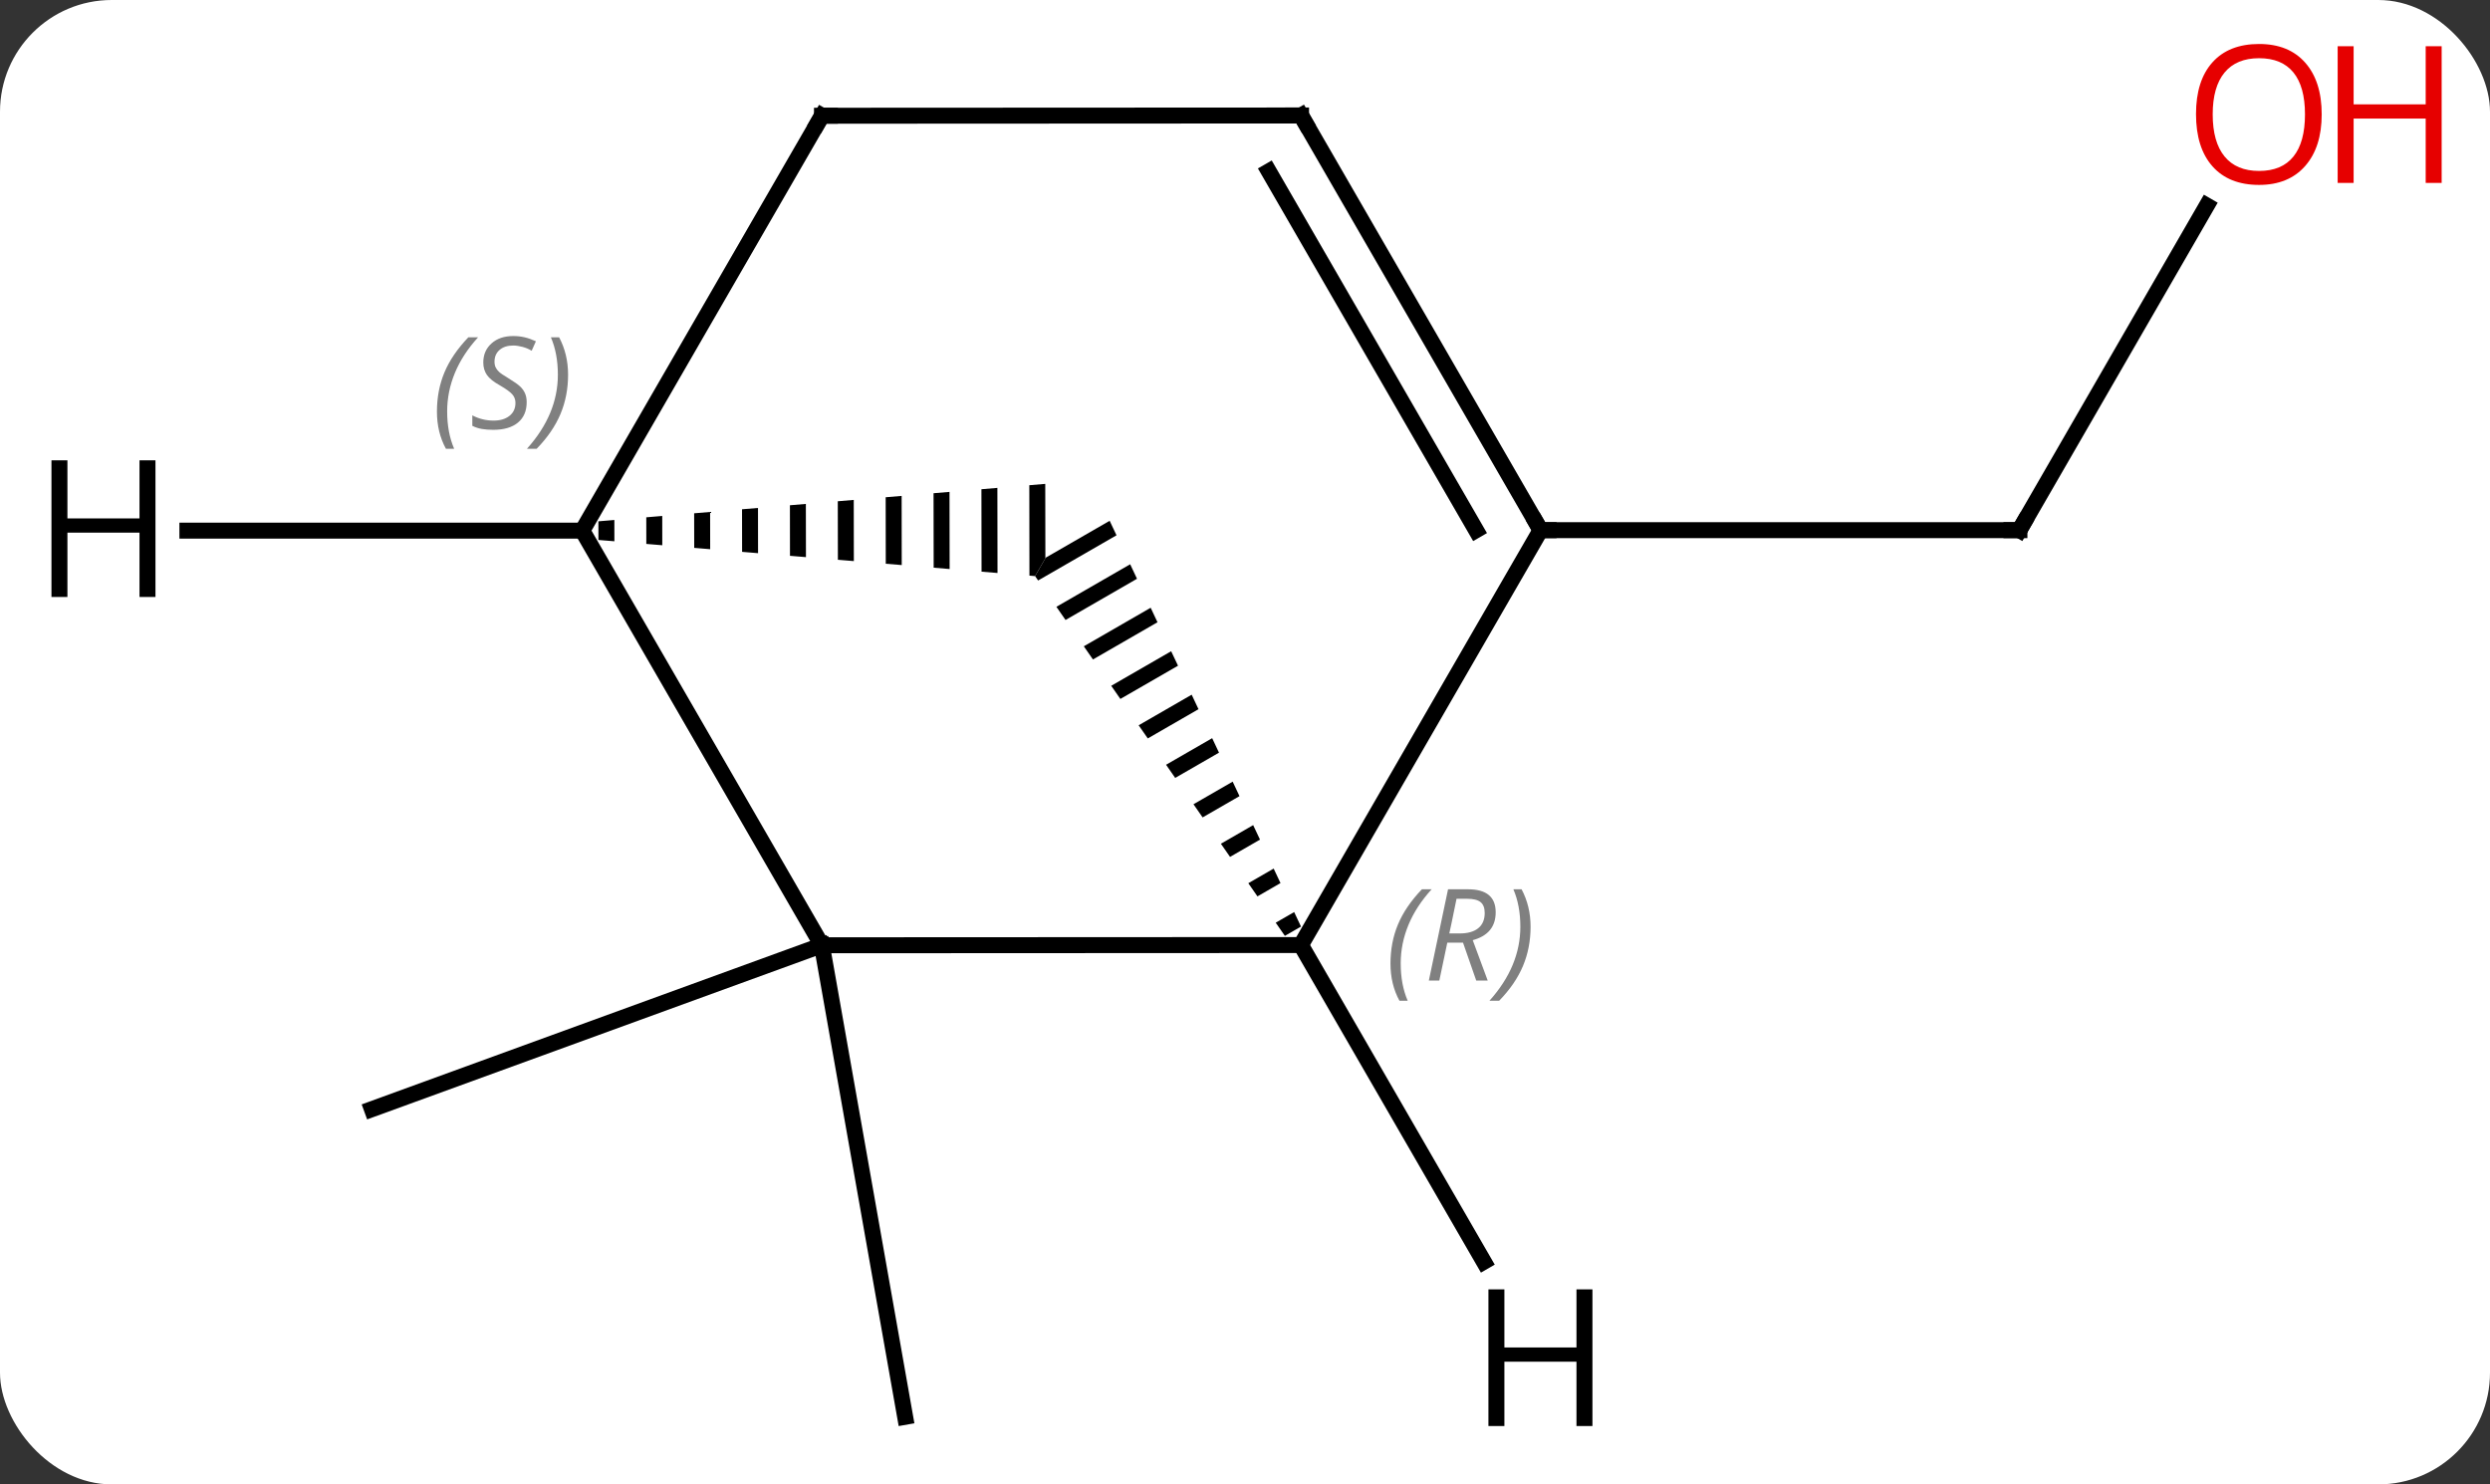 <svg width="156" viewBox="0 0 156 93" style="fill-opacity:1; color-rendering:auto; color-interpolation:auto; text-rendering:auto; stroke:black; stroke-linecap:square; stroke-miterlimit:10; shape-rendering:auto; stroke-opacity:1; fill:black; stroke-dasharray:none; font-weight:normal; stroke-width:1; font-family:'Open Sans'; font-style:normal; stroke-linejoin:miter; font-size:12; stroke-dashoffset:0; image-rendering:auto;" height="93" class="cas-substance-image" xmlns:xlink="http://www.w3.org/1999/xlink" xmlns="http://www.w3.org/2000/svg"><rect x="0" y="0" width="156" height="93" fill="#333333" stroke="none"/><svg class="cas-substance-single-component"><rect y="0" x="0" width="156" stroke="none" ry="7" rx="7" height="93" fill="white" class="cas-substance-group"/><svg y="0" x="0" width="156" viewBox="0 0 156 93" style="fill:black;" height="93" class="cas-substance-single-component-image"><svg><g><g transform="translate(74,48)" style="text-rendering:geometricPrecision; color-rendering:optimizeQuality; color-interpolation:linearRGB; stroke-linecap:butt; image-rendering:optimizeQuality;"><line y2="11.223" y1="40.767" x2="-22.512" x1="-17.292" style="fill:none;"/><line y2="11.223" y1="21.492" x2="-22.512" x1="-50.7" style="fill:none;"/><line y2="-35.119" y1="-14.784" x2="64.257" x1="52.518" style="fill:none;"/><line y2="-14.784" y1="-14.784" x2="22.518" x1="52.518" style="fill:none;"/><line y2="11.223" y1="11.208" x2="-22.512" x1="7.503" style="fill:none;"/><line y2="-14.784" y1="11.208" x2="22.518" x1="7.503" style="fill:none;"/><path style="stroke:none;" d="M-4.479 -15.371 L-8.486 -13.06 L-8.486 -13.06 L-9.152 -11.906 L-8.961 -11.631 L-8.961 -11.631 L-4.05 -14.463 L-4.05 -14.463 L-4.479 -15.371 ZM-3.194 -12.647 L-7.816 -9.982 L-7.816 -9.982 L-7.243 -9.157 L-7.243 -9.157 L-2.766 -11.739 L-2.766 -11.739 L-3.194 -12.647 ZM-1.91 -9.923 L-6.098 -7.508 L-5.526 -6.683 L-5.526 -6.683 L-1.482 -9.015 L-1.482 -9.015 L-1.91 -9.923 ZM-0.626 -7.199 L-4.381 -5.034 L-4.381 -5.034 L-3.808 -4.21 L-0.197 -6.292 L-0.197 -6.292 L-0.626 -7.199 ZM0.659 -4.476 L-2.663 -2.56 L-2.09 -1.736 L1.087 -3.568 L0.659 -4.476 ZM1.943 -1.752 L-0.945 -0.086 L-0.945 -0.086 L-0.373 0.738 L-0.373 0.738 L2.371 -0.844 L2.371 -0.844 L1.943 -1.752 ZM3.227 0.972 L0.772 2.388 L0.772 2.388 L1.345 3.212 L3.655 1.88 L3.227 0.972 ZM4.512 3.696 L2.49 4.862 L2.49 4.862 L3.062 5.686 L3.062 5.686 L4.94 4.604 L4.94 4.604 L4.512 3.696 ZM5.796 6.419 L4.208 7.335 L4.208 7.335 L4.78 8.16 L4.78 8.16 L6.224 7.327 L6.224 7.327 L5.796 6.419 ZM7.08 9.143 L5.925 9.809 L5.925 9.809 L6.498 10.634 L6.498 10.634 L7.508 10.051 L7.08 9.143 Z"/><line y2="-14.754" y1="11.223" x2="-37.518" x1="-22.512" style="fill:none;"/><line y2="-40.764" y1="-14.784" x2="7.512" x1="22.518" style="fill:none;"/><line y2="-37.264" y1="-14.783" x2="5.492" x1="18.477" style="fill:none;"/><path style="stroke:none;" d="M-35.51 -15.422 L-36.51 -15.338 L-36.51 -15.338 L-36.508 -14.17 L-36.508 -14.17 L-35.508 -14.088 L-35.508 -14.088 L-35.51 -15.422 ZM-32.51 -15.674 L-33.51 -15.59 L-33.51 -15.59 L-33.508 -13.922 L-33.508 -13.922 L-32.508 -13.839 L-32.51 -15.674 ZM-29.511 -15.925 L-30.511 -15.841 L-30.511 -15.841 L-30.507 -13.674 L-30.507 -13.674 L-29.507 -13.591 L-29.511 -15.925 ZM-26.511 -16.176 L-27.511 -16.093 L-27.511 -16.093 L-27.507 -13.425 L-27.507 -13.425 L-26.507 -13.342 L-26.507 -13.342 L-26.511 -16.176 ZM-23.512 -16.428 L-24.511 -16.344 L-24.511 -16.344 L-24.507 -13.177 L-24.507 -13.177 L-23.506 -13.094 L-23.506 -13.094 L-23.512 -16.428 ZM-20.512 -16.679 L-21.512 -16.595 L-21.506 -12.929 L-21.506 -12.929 L-20.506 -12.846 L-20.506 -12.846 L-20.512 -16.679 ZM-17.512 -16.93 L-18.512 -16.846 L-18.512 -16.846 L-18.506 -12.68 L-18.506 -12.68 L-17.506 -12.597 L-17.506 -12.597 L-17.512 -16.93 ZM-14.513 -17.182 L-15.513 -17.098 L-15.513 -17.098 L-15.505 -12.432 L-15.505 -12.432 L-14.505 -12.349 L-14.505 -12.349 L-14.513 -17.182 ZM-11.513 -17.433 L-12.513 -17.349 L-12.513 -17.349 L-12.505 -12.183 L-12.505 -12.183 L-11.505 -12.101 L-11.505 -12.101 L-11.513 -17.433 ZM-8.514 -17.684 L-9.513 -17.6 L-9.513 -17.6 L-9.505 -11.935 L-9.505 -11.935 L-9.152 -11.906 L-8.506 -13.024 L-8.506 -13.024 L-8.514 -17.684 Z"/><line y2="-40.749" y1="-14.754" x2="-22.503" x1="-37.518" style="fill:none;"/><line y2="-40.749" y1="-40.764" x2="-22.503" x1="7.512" style="fill:none;"/><line y2="31.05" y1="11.208" x2="18.964" x1="7.503" style="fill:none;"/><line y2="-14.754" y1="-14.754" x2="-62.26" x1="-37.518" style="fill:none;"/><path style="fill:none; stroke-miterlimit:5;" d="M52.768 -15.217 L52.518 -14.784 L52.018 -14.784"/></g><g transform="translate(74,48)" style="stroke-linecap:butt; fill:rgb(230,0,0); text-rendering:geometricPrecision; color-rendering:optimizeQuality; image-rendering:optimizeQuality; font-family:'Open Sans'; stroke:rgb(230,0,0); color-interpolation:linearRGB; stroke-miterlimit:5;"><path style="stroke:none;" d="M71.456 -40.837 Q71.456 -38.775 70.416 -37.595 Q69.377 -36.415 67.534 -36.415 Q65.643 -36.415 64.612 -37.58 Q63.581 -38.744 63.581 -40.853 Q63.581 -42.947 64.612 -44.095 Q65.643 -45.244 67.534 -45.244 Q69.393 -45.244 70.424 -44.072 Q71.456 -42.9 71.456 -40.837 ZM64.627 -40.837 Q64.627 -39.103 65.37 -38.197 Q66.112 -37.29 67.534 -37.29 Q68.956 -37.29 69.682 -38.189 Q70.409 -39.087 70.409 -40.837 Q70.409 -42.572 69.682 -43.462 Q68.956 -44.353 67.534 -44.353 Q66.112 -44.353 65.37 -43.455 Q64.627 -42.556 64.627 -40.837 Z"/><path style="stroke:none;" d="M78.971 -36.54 L77.971 -36.54 L77.971 -40.572 L73.456 -40.572 L73.456 -36.54 L72.456 -36.54 L72.456 -45.103 L73.456 -45.103 L73.456 -41.462 L77.971 -41.462 L77.971 -45.103 L78.971 -45.103 L78.971 -36.54 Z"/></g><g transform="translate(74,48)" style="stroke-linecap:butt; font-size:8.4px; fill:gray; text-rendering:geometricPrecision; image-rendering:optimizeQuality; color-rendering:optimizeQuality; font-family:'Open Sans'; font-style:italic; stroke:gray; color-interpolation:linearRGB; stroke-miterlimit:5;"><path style="stroke:none;" d="M13.114 12.372 Q13.114 11.044 13.583 9.919 Q14.052 8.794 15.083 7.716 L15.693 7.716 Q14.724 8.779 14.239 9.95 Q13.755 11.122 13.755 12.357 Q13.755 13.685 14.193 14.7 L13.677 14.7 Q13.114 13.669 13.114 12.372 ZM16.674 11.06 L16.174 13.435 L15.518 13.435 L16.721 7.716 L17.971 7.716 Q19.706 7.716 19.706 9.154 Q19.706 10.513 18.268 10.904 L19.206 13.435 L18.487 13.435 L17.659 11.06 L16.674 11.06 ZM17.253 8.31 Q16.862 10.232 16.799 10.482 L17.456 10.482 Q18.206 10.482 18.612 10.154 Q19.018 9.825 19.018 9.2 Q19.018 8.732 18.76 8.521 Q18.503 8.31 17.909 8.31 L17.253 8.31 ZM21.892 10.06 Q21.892 11.388 21.415 12.521 Q20.939 13.654 19.923 14.7 L19.314 14.7 Q21.251 12.544 21.251 10.06 Q21.251 8.732 20.814 7.716 L21.329 7.716 Q21.892 8.779 21.892 10.06 Z"/><path style="fill:none; stroke:black;" d="M22.268 -15.217 L22.518 -14.784 L23.018 -14.784"/><path style="stroke:none;" d="M-46.626 -22.212 Q-46.626 -23.54 -46.157 -24.665 Q-45.688 -25.79 -44.657 -26.868 L-44.047 -26.868 Q-45.016 -25.805 -45.501 -24.634 Q-45.985 -23.462 -45.985 -22.227 Q-45.985 -20.899 -45.547 -19.884 L-46.063 -19.884 Q-46.626 -20.915 -46.626 -22.212 ZM-41.003 -22.805 Q-41.003 -21.977 -41.55 -21.524 Q-42.097 -21.071 -43.097 -21.071 Q-43.503 -21.071 -43.816 -21.126 Q-44.128 -21.18 -44.409 -21.321 L-44.409 -21.977 Q-43.784 -21.649 -43.081 -21.649 Q-42.456 -21.649 -42.081 -21.946 Q-41.706 -22.243 -41.706 -22.759 Q-41.706 -23.071 -41.909 -23.298 Q-42.112 -23.524 -42.675 -23.852 Q-43.269 -24.18 -43.495 -24.509 Q-43.722 -24.837 -43.722 -25.29 Q-43.722 -26.024 -43.206 -26.485 Q-42.691 -26.946 -41.847 -26.946 Q-41.472 -26.946 -41.136 -26.868 Q-40.8 -26.79 -40.425 -26.618 L-40.691 -26.024 Q-40.941 -26.18 -41.261 -26.266 Q-41.581 -26.352 -41.847 -26.352 Q-42.378 -26.352 -42.698 -26.079 Q-43.019 -25.805 -43.019 -25.337 Q-43.019 -25.134 -42.948 -24.985 Q-42.878 -24.837 -42.737 -24.704 Q-42.597 -24.571 -42.175 -24.321 Q-41.612 -23.977 -41.409 -23.782 Q-41.206 -23.587 -41.105 -23.352 Q-41.003 -23.118 -41.003 -22.805 ZM-38.409 -24.524 Q-38.409 -23.196 -38.885 -22.063 Q-39.362 -20.93 -40.377 -19.884 L-40.987 -19.884 Q-39.049 -22.04 -39.049 -24.524 Q-39.049 -25.852 -39.487 -26.868 L-38.971 -26.868 Q-38.409 -25.805 -38.409 -24.524 Z"/><path style="fill:none; stroke:black;" d="M7.762 -40.331 L7.512 -40.764 L7.012 -40.764"/><path style="fill:none; stroke:black;" d="M-22.753 -40.316 L-22.503 -40.749 L-22.003 -40.749"/></g><g transform="translate(74,48)" style="stroke-linecap:butt; text-rendering:geometricPrecision; color-rendering:optimizeQuality; image-rendering:optimizeQuality; font-family:'Open Sans'; color-interpolation:linearRGB; stroke-miterlimit:5;"><path style="stroke:none;" d="M25.767 41.344 L24.767 41.344 L24.767 37.313 L20.251 37.313 L20.251 41.344 L19.251 41.344 L19.251 32.782 L20.251 32.782 L20.251 36.422 L24.767 36.422 L24.767 32.782 L25.767 32.782 L25.767 41.344 Z"/><path style="stroke:none;" d="M-64.26 -10.598 L-65.26 -10.598 L-65.26 -14.629 L-69.776 -14.629 L-69.776 -10.598 L-70.776 -10.598 L-70.776 -19.16 L-69.776 -19.16 L-69.776 -15.52 L-65.26 -15.52 L-65.26 -19.16 L-64.26 -19.16 L-64.26 -10.598 Z"/></g></g></svg></svg></svg></svg>
